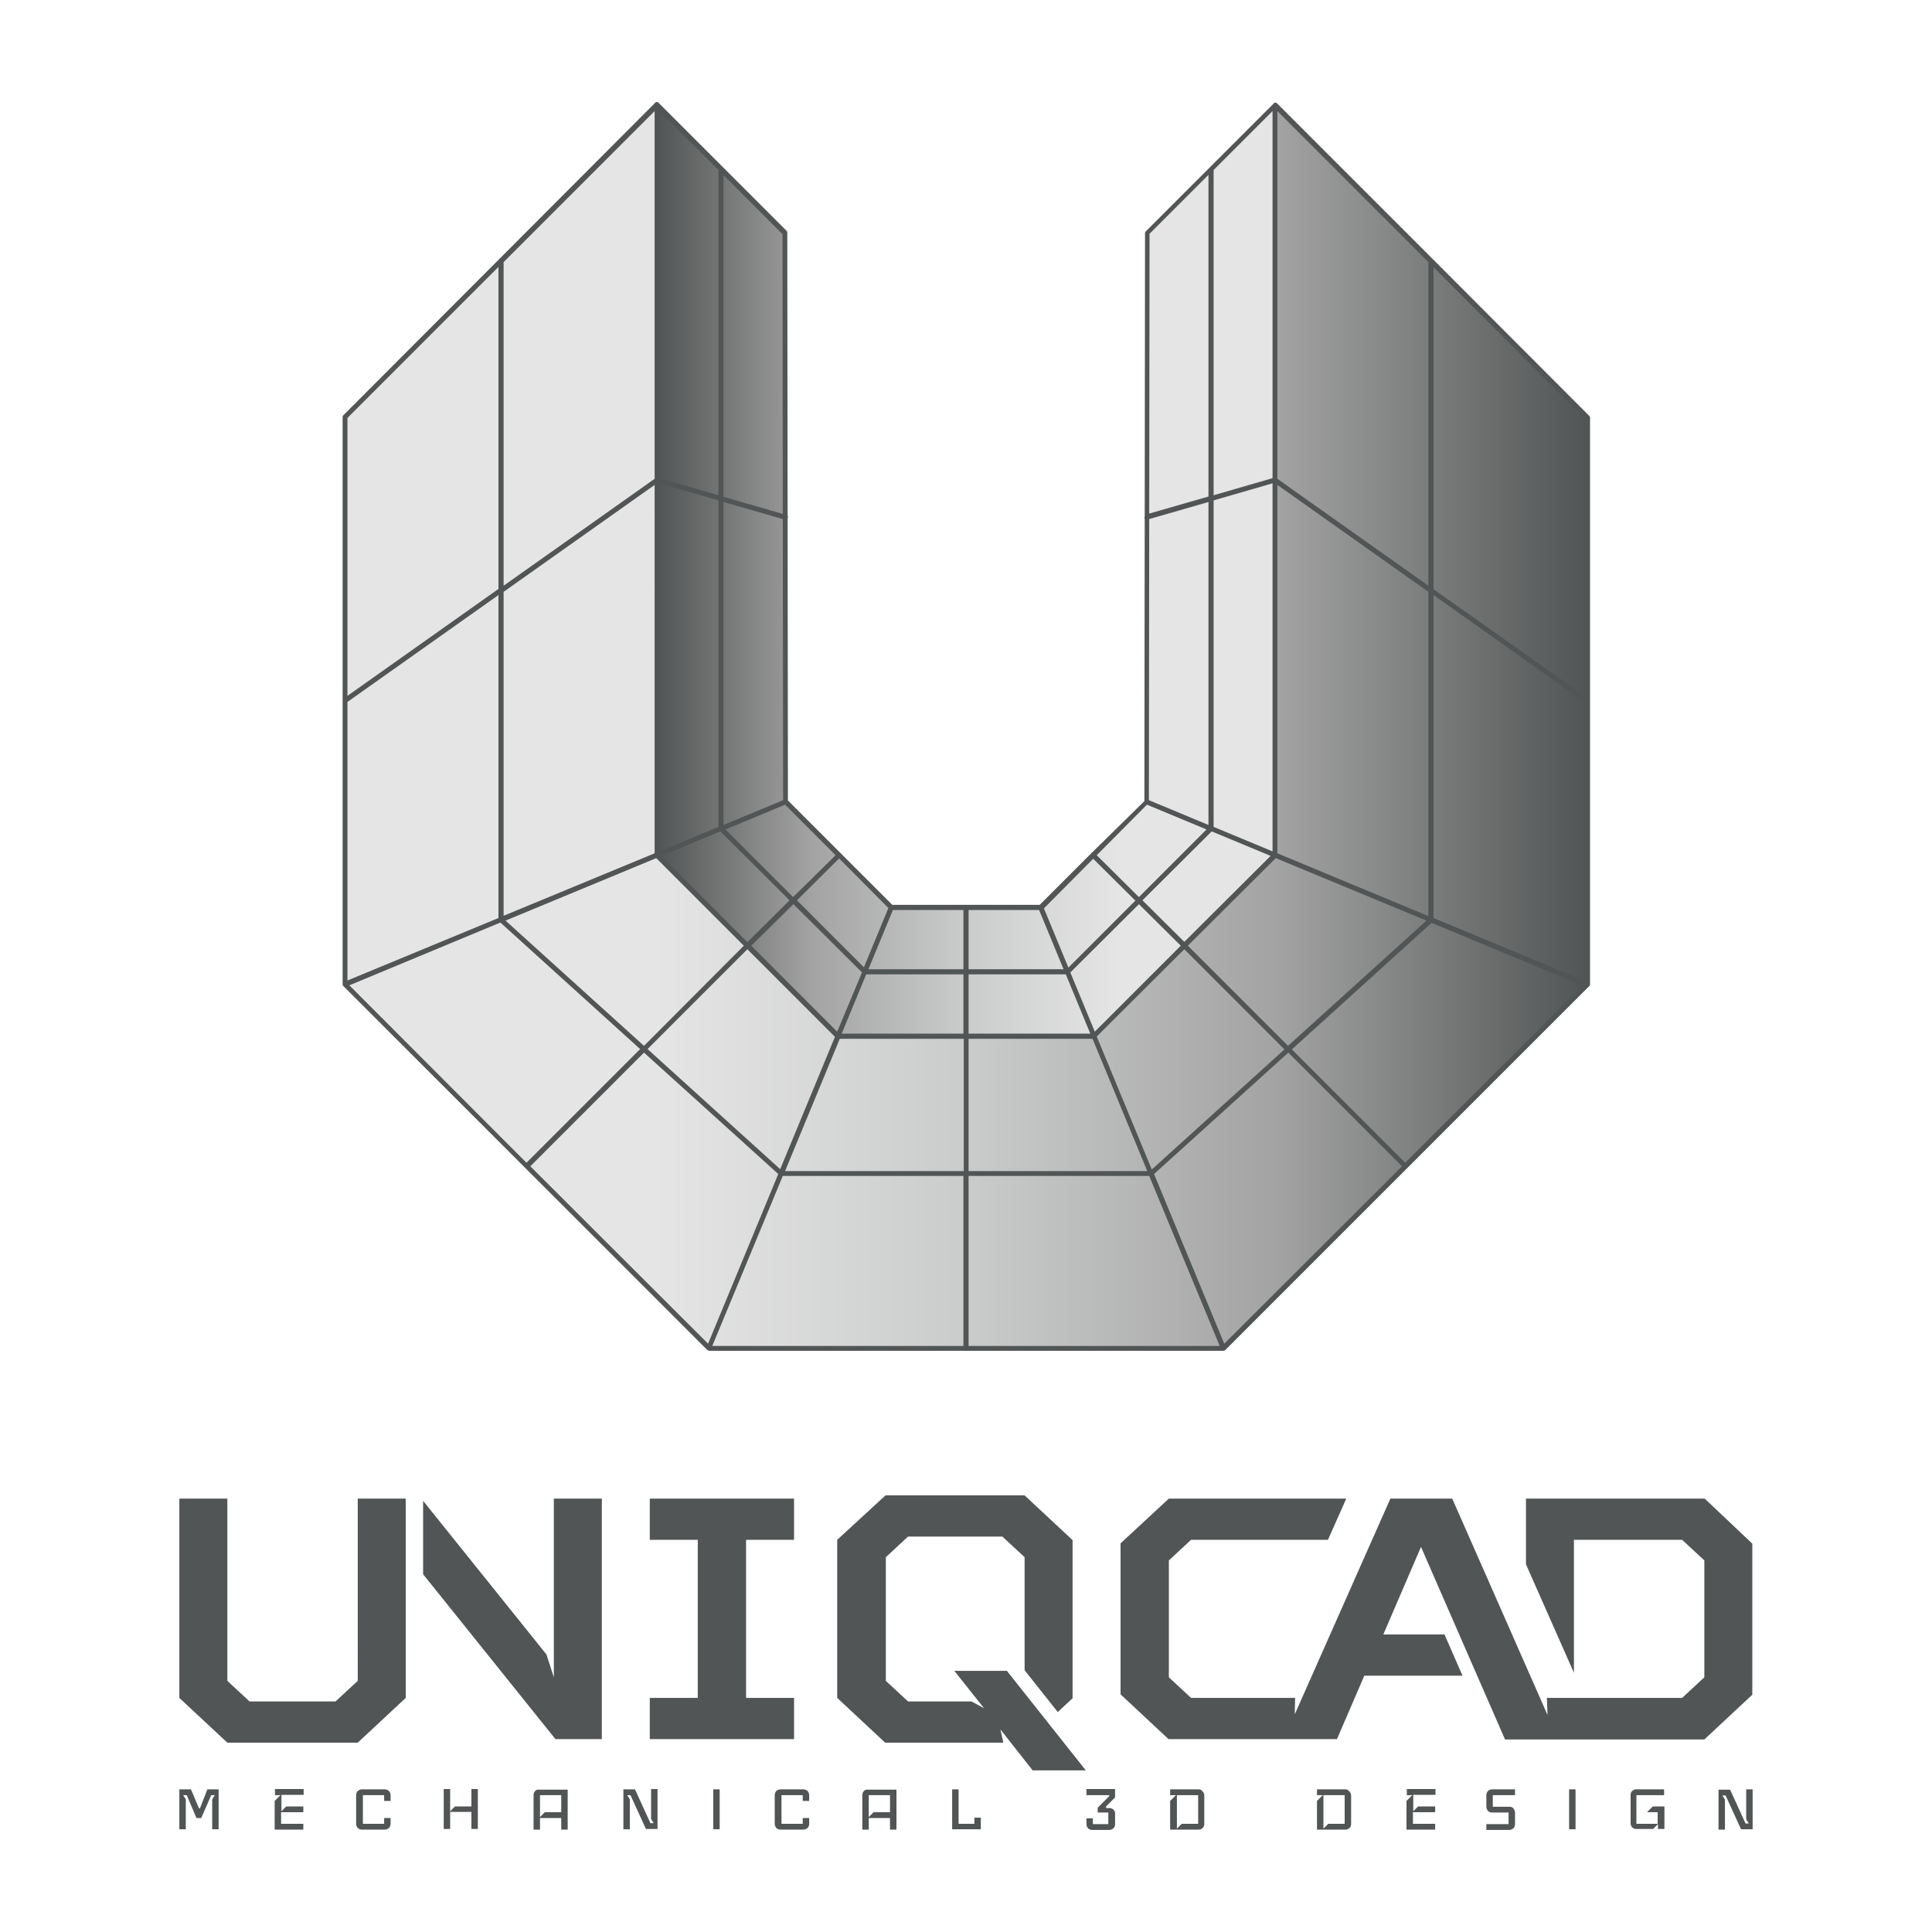 <?xml version="1.0" encoding="utf-8"?>
<!-- Generator: Adobe Illustrator 26.5.0, SVG Export Plug-In . SVG Version: 6.00 Build 0)  -->
<svg version="1.1" id="Layer_1" xmlns="http://www.w3.org/2000/svg" xmlns:xlink="http://www.w3.org/1999/xlink" x="0px" y="0px"
	 viewBox="0 0 600 600" style="enable-background:new 0 0 600 600;" xml:space="preserve">
<style type="text/css">
	.st0{fill:#525555;}
	.st1{fill:url(#SVGID_1_);}
	.st2{fill:url(#SVGID_00000052063754010620714660000005387811360692598689_);}
</style>
<g>
	<g>
		<path class="st0" d="M62.1,561.6h-0.3l-2.5-5.9h-3.6v12.4h2v-9.3l-0.8-1.3h1.1l3,7.1h1.5l3.1-7.1h1.1l-0.8,1.3v9.3h2v-12.4h-3.5
			L62.1,561.6z M85.3,557.5h1.8l-1.8,1.8v8.9h8.9v-1.8h-6.9v-3.6h6.9V561h-5.3l-1.5,1.5v-5.1h6.9v-1.8h-8.9V557.5z M119.5,555.7
			h-7.1c-0.5,0-0.9,0.2-1.3,0.5c-0.3,0.3-0.5,0.8-0.5,1.3v8.9c0,0.5,0.2,0.9,0.5,1.3c0.3,0.3,0.8,0.5,1.3,0.5h7.1
			c0.5,0,0.9-0.2,1.3-0.5c0.3-0.3,0.5-0.8,0.5-1.3v-1.8h-2v1.8h-6.6v-8.9h6.6v1.8h2v-1.8c0-0.5-0.2-0.9-0.5-1.3
			C120.4,555.9,120,555.7,119.5,555.7z M146.4,561h-5.1l-1.5,1.5v-6.9h-2v12.4h2v-5.3h6.6v5.3h2v-12.4h-2V561z M166.2,556.2
			c-0.3,0.3-0.5,0.8-0.5,1.3v10.7h2v-3.6h6.6v3.6h2v-12.4h-8.9C166.9,555.7,166.5,555.9,166.2,556.2z M167.7,557.5h6.6v5.3h-5.1
			l-1.5,1.5V557.5z M202.2,564.9l0.8,1.3h-1l-4.8-10.5h-3.6v12.4h2v-9.3l-0.8-1.3h1l4.8,10.5h3.6v-12.4h-2V564.9z M221.5,568.1h2
			v-12.4h-2V568.1z M249.5,555.7h-7.1c-0.5,0-0.9,0.2-1.3,0.5c-0.3,0.3-0.5,0.8-0.5,1.3v8.9c0,0.5,0.2,0.9,0.5,1.3
			c0.3,0.3,0.8,0.5,1.3,0.5h7.1c0.5,0,0.9-0.2,1.3-0.5c0.3-0.3,0.5-0.8,0.5-1.3v-1.8h-2v1.8h-6.6v-8.9h6.6v1.8h2v-1.8
			c0-0.5-0.2-0.9-0.5-1.3C250.4,555.9,250,555.7,249.5,555.7z M268.3,556.2c-0.3,0.3-0.5,0.8-0.5,1.3v10.7h2v-3.6h6.6v3.6h2v-12.4
			h-8.9C269.1,555.7,268.6,555.9,268.3,556.2z M269.8,557.5h6.6v5.3h-5.1l-1.5,1.5V557.5z M302.5,566.4h-4.8v-10.7h-2v12.4h8.9v-3.6
			h-2V566.4z M337.4,557.5h7.1v0.3l-3.6,3.6v1.5h3.3v3.6h-4.8v-1.8h-2v1.8c0,0.5,0.2,0.9,0.5,1.3c0.3,0.3,0.8,0.5,1.3,0.5h5.3
			c0.5,0,0.9-0.2,1.3-0.5c0.3-0.3,0.5-0.8,0.5-1.3v-3.3c0-0.5-0.2-0.9-0.5-1.2c-0.3-0.3-0.8-0.5-1.3-0.5c-0.2,0-0.3,0-0.4,0
			c-0.1,0-0.2,0-0.3,0c-0.2,0-0.3,0-0.3,0V561l2.8-2.8v-2.6h-8.9V557.5z M372.3,555.7h-8.9v1.8h1.8l-1.8,1.8v8.9h8.9
			c0.5,0,0.9-0.2,1.2-0.5c0.4-0.4,0.5-0.8,0.5-1.2v-8.9c0-0.5-0.2-0.9-0.5-1.2C373.2,555.9,372.8,555.7,372.3,555.7z M372.1,566.4
			H367l-1.5,1.5v-10.4h6.6V566.4z M417.9,555.7H409v1.8h1.8l-1.8,1.8v8.9h8.9c0.5,0,0.9-0.2,1.2-0.5c0.4-0.4,0.5-0.8,0.5-1.2v-8.9
			c0-0.5-0.2-0.9-0.5-1.2C418.7,555.9,418.3,555.7,417.9,555.7z M417.6,566.4h-5.1l-1.5,1.5v-10.4h6.6V566.4z M436.8,557.5h1.8
			l-1.8,1.8v8.9h8.9v-1.8h-6.9v-3.6h6.9V561h-5.3l-1.5,1.5v-5.1h6.9v-1.8h-8.9V557.5z M462.1,556.2c-0.3,0.3-0.5,0.8-0.5,1.3v3.6
			c0,0.5,0.2,0.9,0.5,1.3c0.3,0.3,0.8,0.5,1.3,0.5h5.1v3.6h-6.9v1.8h7.1c0.5,0,0.9-0.2,1.3-0.5c0.3-0.3,0.5-0.8,0.5-1.3v-3.6
			c0-0.5-0.2-0.9-0.5-1.3s-0.8-0.5-1.3-0.5h-5.1v-3.6h6.9v-1.8h-7.1C462.9,555.7,462.5,555.9,462.1,556.2z M487.3,568.1h2v-12.4h-2
			V568.1z M506.9,556.2c-0.4,0.4-0.5,0.8-0.5,1.2v8.9c0,0.5,0.2,0.9,0.5,1.2c0.4,0.4,0.8,0.5,1.2,0.5h5.3l1.5-1.5v1.5h2V561h-3.6
			l-1.8,1.8h3.3v3.6h-6.6v-8.9h8.6v-1.8h-8.9C507.7,555.7,507.3,555.9,506.9,556.2z M542.3,555.7v9.3l0.8,1.3h-1l-4.8-10.5h-3.6
			v12.4h2v-9.3l-0.8-1.3h1l4.8,10.5h3.6v-12.4H542.3z"/>
		<path class="st0" d="M111.1,522l-6.9,6.4H77.5l-6.9-6.4v-56.6H55.7v61.9l14.9,13.9h40.5l14.9-13.9v-61.9h-14.9V522z M201.8,478.2
			h14.9v49.1h-14.9v12.8h44.8v-12.8h-14.9v-49.1h14.9v-12.8h-44.8V478.2z M296.3,518.8l9.3,11.7l-3.9-2.1h-19.7l-6.9-6.4v-38.4
			l6.9-6.4h29.3l6.9,6.4v35.1l10.3,13l4.6-4.3v-49.1l-14.9-13.9h-43.2L260,478.2v49.1l14.9,13.9h36.7l-0.9-4.1l10,12.7h16.5
			l-24.5-30.9H296.3z M172,520.9l-2.3-7.1l-38.3-47.7v22.8l41.1,51.2h14.4v-74.7H172V520.9z M529.4,465.4h-55.5v20.4l14.9,33.7
			v-41.3h33.6l6.9,6.4v36.3l-6.9,6.4h-42l0.2,5.3L451,465.4h-19.2l-29.7,67l0.1-5.1h-32.3l-6.9-6.4v-36.3l6.9-6.4h42.5l5.7-12.8
			h-55.1L348,479.3v46.9l14.9,13.9h52.3l8.5-19.7h30.5l-5.6-12.8h-19l11.7-27.2l26.1,59.8h61.9l14.9-13.9v-46.9L529.4,465.4z"/>
	</g>
	<g>
		<g>
			<linearGradient id="SVGID_1_" gradientUnits="userSpaceOnUse" x1="107.141" y1="225.667" x2="492.859" y2="225.667">
				<stop  offset="0.25" style="stop-color:#E5E5E5"/>
				<stop  offset="0.5" style="stop-color:#CACCCB"/>
				<stop  offset="0.75" style="stop-color:#A3A3A3"/>
				<stop  offset="1" style="stop-color:#525555"/>
			</linearGradient>
			<polygon class="st1" points="339.6,321.8 260.2,321.8 204,265.6 204,32.6 107.1,129.5 107.1,305.7 220.1,418.7 379.9,418.7 
				492.9,305.7 492.9,129.5 396,32.6 396,265.6 			"/>
			
				<linearGradient id="SVGID_00000158010790601478437050000001263199410369783435_" gradientUnits="userSpaceOnUse" x1="204.03" y1="177.222" x2="395.97" y2="177.222">
				<stop  offset="0" style="stop-color:#525555"/>
				<stop  offset="0.25" style="stop-color:#A3A3A3"/>
				<stop  offset="0.5" style="stop-color:#CACCCB"/>
				<stop  offset="0.75" style="stop-color:#E5E5E5"/>
			</linearGradient>
			<path style="fill:url(#SVGID_00000158010790601478437050000001263199410369783435_);" d="M204,265.6l56.2,56.2h79.4l56.4-56.2
				v-233c-13.3,13.3-26.5,26.5-39.8,39.8L356,249l-32.8,32.8h-46.4L244,249l-0.2-176.6c-13.3-13.3-26.5-26.5-39.8-39.8V265.6z"/>
		</g>
		<path class="st0" d="M493.4,129L445,80.5c0,0,0,0,0,0l-48.4-48.4c0,0-0.1,0-0.1-0.1c0,0-0.1-0.1-0.1-0.1c0,0-0.1,0-0.1,0
			c-0.1,0-0.1,0-0.2,0c-0.1,0-0.1,0-0.2,0c0,0-0.1,0-0.1,0c0,0-0.1,0.1-0.1,0.1c0,0-0.1,0-0.1,0.1l-19.9,19.9l0,0l-19.9,19.9
			c-0.1,0.1-0.2,0.3-0.2,0.5l-0.1,88c-0.1,0.2-0.1,0.4-0.1,0.6c0,0,0,0.1,0.1,0.1l-0.1,87.7L338.9,265c0,0,0,0,0,0c0,0,0,0,0,0
			l-16,16h-45.8l-32.4-32.4l-0.1-87.7c0,0,0,0,0.1-0.1c0.1-0.2,0-0.4-0.1-0.6l-0.1-88c0-0.2-0.1-0.4-0.2-0.5l-19.9-19.9c0,0,0,0,0,0
			l-19.9-19.9c0,0-0.1,0-0.1-0.1c0,0-0.1-0.1-0.1-0.1c0,0-0.1,0-0.1,0c-0.1,0-0.1,0-0.2,0c-0.1,0-0.1,0-0.2,0c0,0-0.1,0-0.1,0
			c0,0-0.1,0.1-0.1,0.1c0,0-0.1,0-0.1,0.1L106.6,129c-0.1,0.1-0.2,0.3-0.2,0.5v176.2c0,0,0,0,0,0v0c0,0.2,0.1,0.4,0.2,0.5l113,113
			c0,0,0,0,0,0l0,0c0.1,0.1,0.2,0.1,0.3,0.2c0.1,0,0.2,0.1,0.3,0.1h159.8c0,0,0,0,0,0c0,0,0,0,0,0c0.1,0,0.2,0,0.3-0.1
			c0.1,0,0.2-0.1,0.3-0.2l113-113c0.1-0.1,0.2-0.3,0.2-0.5V129.5C493.6,129.3,493.5,129.1,493.4,129z M436.4,361.1l-35.2-35.2
			l43.4-39.3l46.9,19.5L436.4,361.1z M380.2,417.3l-21.8-52.7l41.7-37.7l35.3,35.3L380.2,417.3z M164.7,362.2l35.3-35.3l41.7,37.7
			l-21.8,52.7L164.7,362.2z M108.5,306l46.9-19.5l43.4,39.3l-35.3,35.3L108.5,306z M107.9,218l46.9-33.2v100.3l-46.9,19.4V218z
			 M275.9,282l-7.6,18.4l-20.8-20.8l13.1-13L275.9,282z M299.2,282.6v18.4h-29.5l7.6-18.4H299.2z M322.7,282.6l7.6,18.4h-29.5v-18.4
			H322.7z M339.5,266.7l13.1,13l-20.8,20.8l-7.6-18.4L339.5,266.7z M332.4,302l21.3-21.2l13,12.9L340,320.4L332.4,302z M338.6,321
			h-37.8v-18.4H331L338.6,321z M299.2,321h-37.8l7.6-18.4h30.2V321z M260,320.4l-26.7-26.7l13.1-12.9l21.3,21.2L260,320.4z
			 M232.1,292.6l-26.8-26.8l18.4-7.6l21.5,21.4L232.1,292.6z M223.1,256.8l-18.3,7.6V150.1l18.3,5.3V256.8z M203.8,266.5l27.2,27.2
			L200,324.8l-43-38.9L203.8,266.5z M232.1,294.8l27.2,27.2l-17,41.1l-41.2-37.3L232.1,294.8z M260.8,322.6h38.5v41.1h-55.5
			L260.8,322.6z M300.8,322.6h38.5l17,41.1h-55.5V322.6z M340.6,321.9l27.2-27.1l31.1,31.1l-41.2,37.3L340.6,321.9z M368.9,293.7
			l27.3-27.2l46.8,19.4l-43,38.9L368.9,293.7z M396.7,265V150.6l46.9,33.2v100.7L396.7,265z M396.7,148.7V34.5l46.9,46.9v100.5
			L396.7,148.7z M395.2,264.4l-18.3-7.6V155.4l18.3-5.3V264.4z M394.6,265.8l-26.8,26.7l-13-12.9l21.5-21.4L394.6,265.8z
			 M375.3,256.2l-18.5-7.7l0.1-87.3l18.4-5.3V256.2z M356.2,249.9l18.5,7.7l-21,21l-13.1-13L356.2,249.9z M246.3,278.6l-21-21
			l18.5-7.7l15.7,15.7L246.3,278.6z M243.2,248.5l-18.5,7.7V155.9l18.4,5.3L243.2,248.5z M223.1,153.8l-18.3-5.3v-114l18.3,18.3
			V153.8z M203.3,265l-46.9,19.4V183.8l46.9-33.2V265z M243.1,365.2h56.1v52.8h-78L243.1,365.2z M300.8,365.2h56.1l21.9,52.8h-78
			V365.2z M445.2,285.1V184.8l46.9,33.2v86.6L445.2,285.1z M492.1,216.1L445.2,183v-100l46.9,46.9V216.1z M395.2,148.5l-18.3,5.3
			v-101l18.3-18.3V148.5z M375.3,54.3v99.9l-18.4,5.3l0.1-86.9L375.3,54.3z M243.1,159.6l-18.4-5.3V54.4L243,72.7L243.1,159.6z
			 M203.3,148.7l-46.9,33.2V81.4l46.9-46.9V148.7z M154.8,82.9v100l-46.9,33.2v-86.3L154.8,82.9z"/>
	</g>
</g>
</svg>

